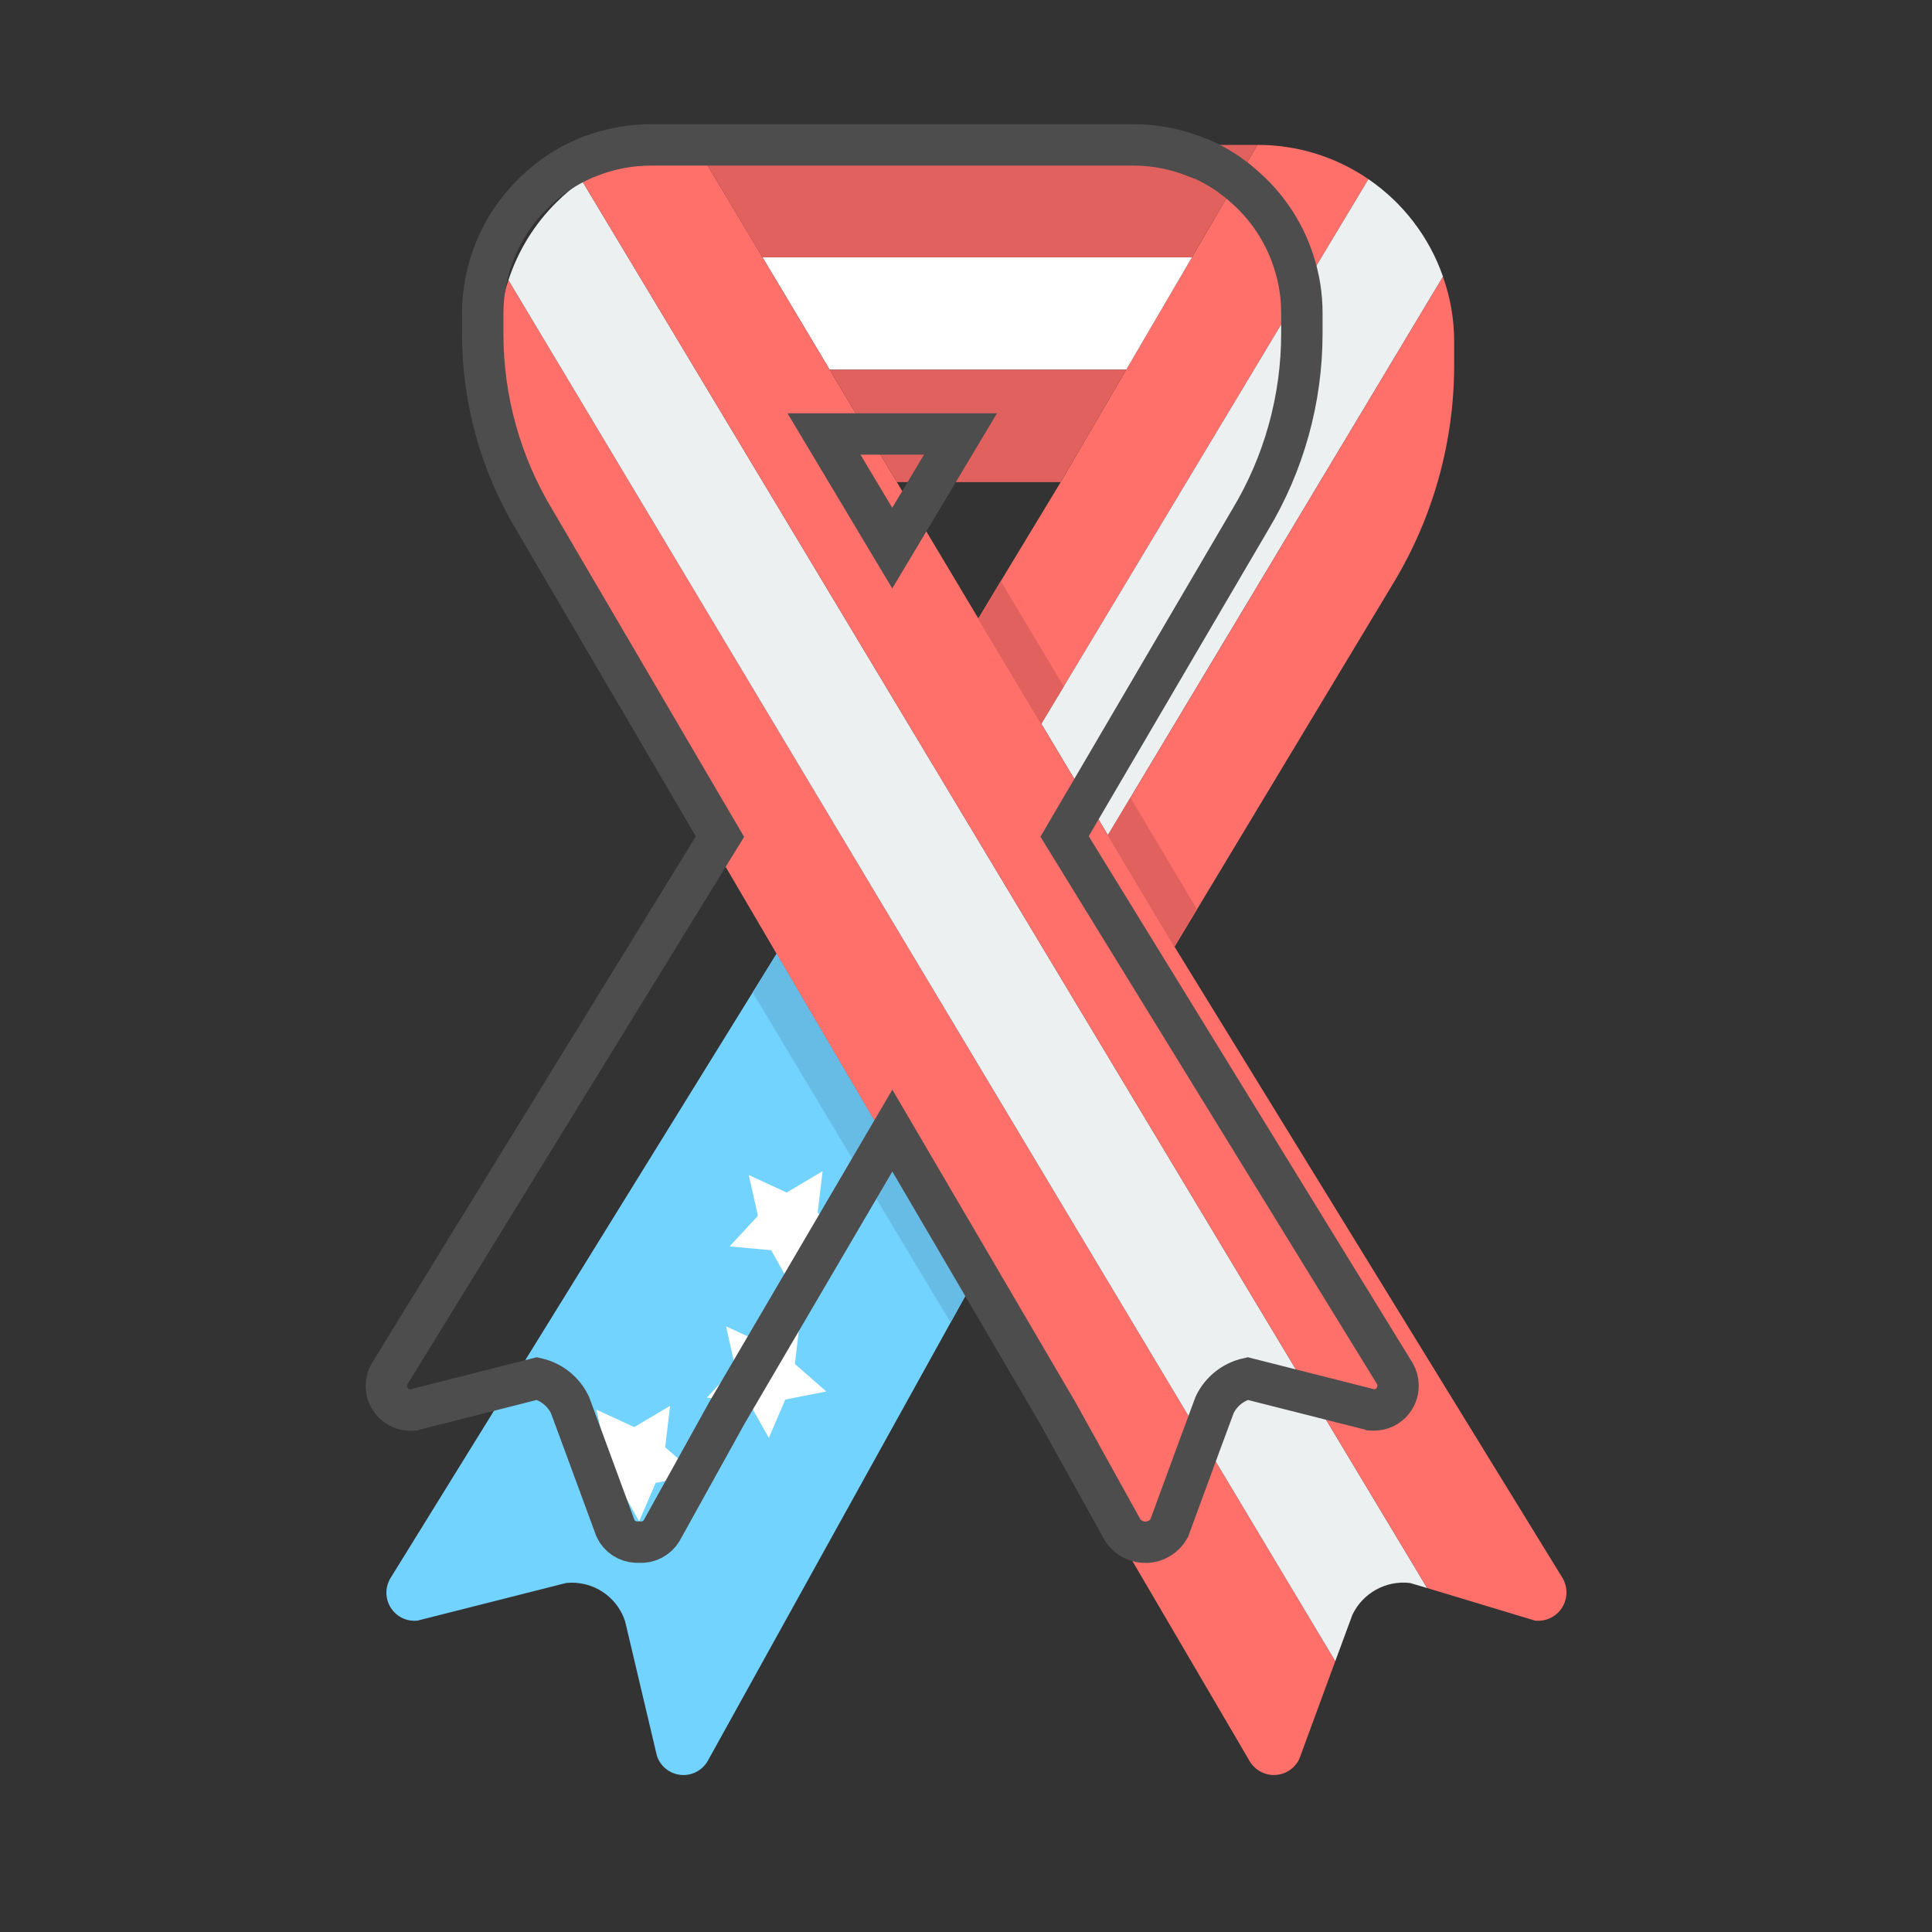 <svg width="70" height="70" viewBox="0 0 70 70" fill="none" xmlns="http://www.w3.org/2000/svg">
<rect x="0" y="0" width="70" height="70" fill="#333333" stroke="none"/>
<path d="M49.581 6.492L38.543 24.872L37.729 26.226L35.448 22.418V22.408L36.262 21.053L38.431 17.469L40.804 13.396L43.187 9.323L45.559 5.25C46.995 5.246 48.398 5.679 49.581 6.492V6.492Z" fill="#FF706B"/>
<path d="M52.28 10.015V10.026L40.142 30.259L37.729 26.226L49.581 6.492C50.834 7.348 51.78 8.583 52.28 10.015V10.015Z" fill="#ECF0F1"/>
<path d="M52.687 12.378V13.223C52.688 16 51.931 18.726 50.498 21.104L43.37 32.947L42.555 34.301L40.142 30.258L40.957 28.904L52.28 10.026C52.551 10.78 52.688 11.576 52.687 12.378V12.378Z" fill="#FF706B"/>
<path d="M43.187 9.323L40.804 13.396H30.061L27.627 9.323H43.187Z" fill="white"/>
<path d="M28.137 34.556L14.146 57.181C13.947 57.512 13.952 57.927 14.159 58.253C14.366 58.578 14.739 58.759 15.123 58.719L20.51 57.355C21.46 57.255 22.351 57.832 22.648 58.74L23.799 63.607C23.919 63.986 24.251 64.26 24.646 64.306C25.041 64.352 25.427 64.162 25.632 63.821L35.183 46.581L28.137 34.556Z" fill="#73D3FF"/>
<path d="M48.38 60.186L47.077 63.729C46.916 64.068 46.582 64.292 46.208 64.311C45.833 64.33 45.478 64.142 45.284 63.821L35.183 46.581L28.137 34.556L20.255 21.104C18.822 18.726 18.065 16.001 18.066 13.223V12.378C18.063 11.62 18.183 10.867 18.422 10.148L48.38 60.186Z" fill="#FF706B"/>
<path d="M51.709 57.538L51.089 57.355C50.218 57.252 49.379 57.715 49.001 58.505L48.38 60.186L18.422 10.148C18.769 9.087 19.362 8.124 20.154 7.338C20.442 7.049 20.755 6.787 21.09 6.554L51.709 57.538Z" fill="#ECF0F1"/>
<path d="M55.62 58.719L51.709 57.538L21.09 6.554C22.288 5.701 23.723 5.245 25.194 5.25L30.061 13.396L32.495 17.469L35.448 22.408V22.418L37.729 26.226L40.142 30.259L42.555 34.301L56.618 57.181C56.812 57.516 56.801 57.932 56.591 58.257C56.38 58.581 56.004 58.76 55.62 58.719V58.719Z" fill="#FF706B"/>
<path d="M36.466 21.4L38.543 24.872L37.728 26.226L35.448 22.418V22.408L36.262 21.053L36.466 21.39V21.4Z" fill="#E0615D"/>
<path d="M43.37 32.947L42.555 34.301L40.142 30.258L40.956 28.904L41.16 29.24L43.37 32.947Z" fill="#E0615D"/>
<path d="M45.559 5.25L43.187 9.323H27.627L25.194 5.25H45.559Z" fill="#E0615D"/>
<path d="M40.804 13.396L38.431 17.469H32.495L30.061 13.396H40.804Z" fill="#E0615D"/>
<path d="M29.804 42.435L29.625 43.937L30.762 44.934L29.278 45.229L28.68 46.618L27.942 45.298L26.436 45.159L27.462 44.049L27.129 42.574L28.503 43.207L29.804 42.435Z" fill="white"/>
<path d="M28.978 47.915L28.799 49.417L29.936 50.415L28.453 50.709L27.856 52.098L27.116 50.779L25.611 50.64L26.638 49.53L26.305 48.055L27.677 48.688L28.978 47.915Z" fill="white"/>
<path d="M24.279 50.935L24.101 52.436L25.237 53.434L23.755 53.729L23.157 55.117L22.418 53.798L20.913 53.659L21.94 52.549L21.607 51.074L22.979 51.706L24.279 50.935Z" fill="white"/>
<path d="M35.183 46.581L34.44 47.915L27.271 35.961L28.137 34.556L35.183 46.581Z" fill="#66BCE4"/>
<path d="M50.654 50.231C50.654 50.221 50.654 50.211 50.654 50.201C50.654 50.049 50.613 49.899 50.538 49.767L38.572 30.306L45.29 18.841C46.519 16.802 47.169 14.466 47.169 12.085V11.36C47.172 10.711 47.069 10.065 46.863 9.449C46.566 8.54 46.058 7.714 45.38 7.04C45.34 7 45.299 6.962 45.258 6.923C45.207 6.876 45.156 6.829 45.104 6.784L45.053 6.739C45.016 6.707 44.978 6.675 44.94 6.64C44.901 6.606 44.862 6.576 44.821 6.541L44.769 6.501C44.682 6.435 44.595 6.369 44.504 6.303C44.464 6.275 44.423 6.25 44.383 6.223C44.325 6.186 44.266 6.149 44.207 6.113L44.168 6.09L44.028 6.008L43.953 5.967L43.845 5.911L43.735 5.855L43.661 5.82C43.613 5.797 43.562 5.774 43.516 5.753L43.468 5.744L43.29 5.67H43.279C42.572 5.391 41.819 5.249 41.058 5.25H23.598C22.837 5.248 22.081 5.39 21.373 5.668H21.362L21.184 5.742L21.143 5.76C21.094 5.781 21.044 5.804 20.998 5.827L20.923 5.862L20.813 5.918L20.706 5.974L20.631 6.015C20.584 6.042 20.532 6.069 20.49 6.096L20.451 6.12C20.392 6.156 20.334 6.192 20.276 6.23L20.155 6.31C20.065 6.371 19.977 6.437 19.89 6.508L19.837 6.548C19.798 6.58 19.757 6.612 19.719 6.647C19.68 6.683 19.642 6.71 19.605 6.746L19.555 6.791C19.502 6.836 19.456 6.883 19.4 6.93C19.36 6.969 19.319 7.007 19.28 7.047C18.712 7.614 18.261 8.287 17.954 9.029C17.647 9.77 17.489 10.565 17.49 11.367V12.092C17.489 14.473 18.139 16.809 19.369 18.848L26.086 30.313L14.122 49.767C14.044 49.898 14.002 50.047 14 50.2C14 50.21 14 50.221 14 50.231V50.238C14.005 50.461 14.095 50.673 14.252 50.832C14.409 50.99 14.621 51.082 14.845 51.089C14.888 51.092 14.931 51.092 14.974 51.089L15.034 51.07L19.455 49.947C19.713 50.005 19.955 50.121 20.162 50.287C20.369 50.452 20.536 50.662 20.65 50.901L21.183 52.341L22.301 55.379C22.368 55.521 22.474 55.642 22.605 55.729C22.736 55.816 22.888 55.866 23.045 55.873C23.086 55.876 23.127 55.876 23.168 55.873C23.328 55.885 23.488 55.852 23.63 55.778C23.772 55.704 23.891 55.592 23.974 55.455L26.347 51.174L32.331 40.963L38.313 51.174L40.687 55.455C40.782 55.592 40.911 55.703 41.061 55.777C41.211 55.851 41.377 55.886 41.545 55.878C41.712 55.87 41.874 55.82 42.017 55.733C42.16 55.645 42.277 55.523 42.36 55.377L43.476 52.339L44.009 50.899C44.123 50.661 44.29 50.451 44.496 50.286C44.703 50.121 44.944 50.005 45.202 49.947L49.619 51.065L49.679 51.084C49.722 51.087 49.766 51.087 49.809 51.084C50.032 51.078 50.244 50.986 50.401 50.827C50.558 50.669 50.649 50.456 50.653 50.233C50.653 50.233 50.654 50.233 50.654 50.231ZM34.8 15.724L32.328 19.859L29.855 15.724H34.8Z" stroke="#4D4D4D" stroke-width="1.5"/>
</svg>
